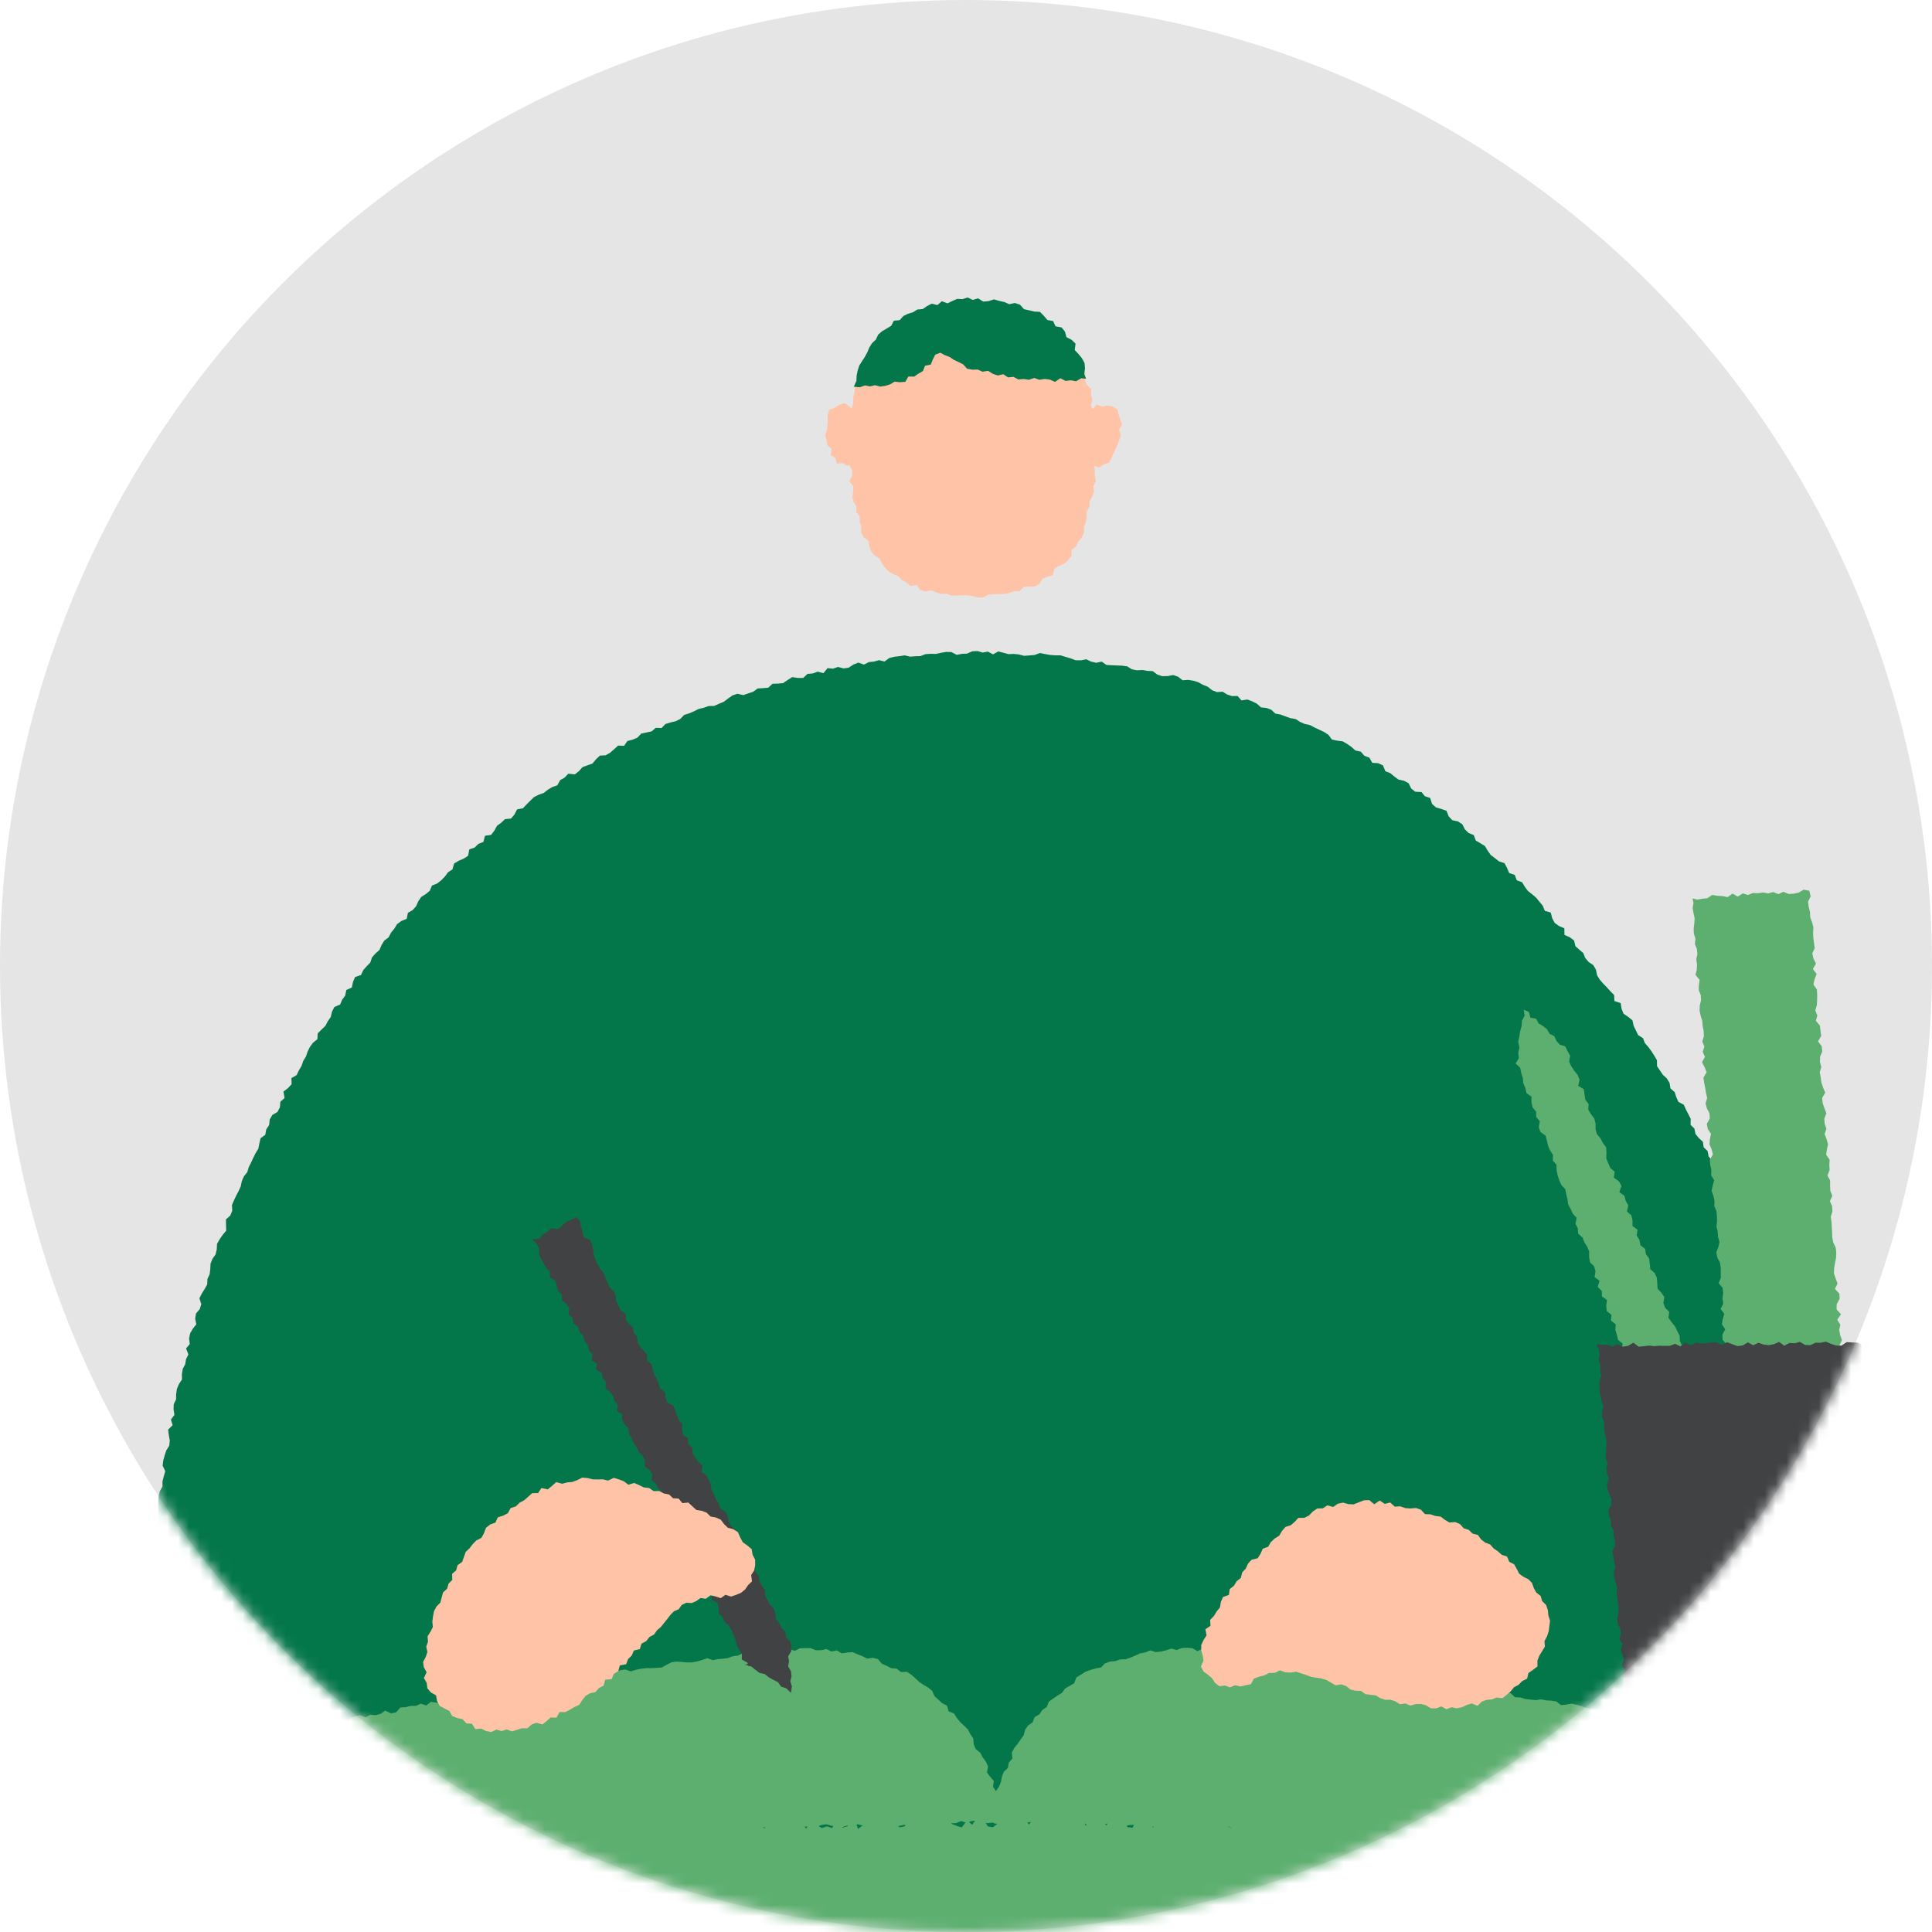 <svg width="179" height="179" fill="none" xmlns="http://www.w3.org/2000/svg"><circle cx="89.5" cy="89.5" r="89.5" fill="#E5E5E5"/><mask id="mask0_180_14950" style="mask-type:alpha" maskUnits="userSpaceOnUse" x="0" y="0" width="179" height="179"><circle cx="89.5" cy="89.5" r="89.5" fill="#E5E5E5"/></mask><g mask="url(#mask0_180_14950)"><path d="M15.994 132.042l-.16-.52.325-.424-.076-.508.012-.488.216-.444.012-.492.064-.476.189-.452.284-.428-.008-.496.076-.475.229-.44.08-.476.217-.44-.217-.548.345-.408-.064-.516.096-.472.249-.432.324-.408-.104-.527.076-.476.345-.404.144-.456-.172-.552.22-.436.265-.424.24-.428.017-.5.204-.44.06-.483.024-.5.18-.444.29-.412.108-.472.024-.5.24-.424.285-.412.325-.392-.016-.516-.012-.52.404-.359.185-.444-.028-.528.188-.44.205-.436.224-.428.2-.44.097-.48.196-.44.31-.392.14-.464.216-.427.2-.436.217-.432.252-.412.093-.488.112-.476.44-.324.085-.496.269-.404.052-.508.24-.42.485-.291.221-.428.044-.516.389-.34-.104-.6.42-.32.337-.364-.02-.56.486-.284.204-.432.248-.412.157-.464.252-.411.157-.464.216-.432.289-.388.397-.32.036-.544.349-.348.357-.344.224-.428.273-.392.116-.5.224-.431.53-.224.188-.448.285-.388.1-.516.513-.228.104-.516.193-.452.553-.192.204-.448.321-.36.333-.348.164-.48.321-.36.365-.323.196-.46.253-.412.397-.296.228-.436.305-.372.253-.416.4-.292.494-.204.108-.548.437-.252.32-.36.205-.463.273-.4.42-.264.377-.312.197-.476.485-.196.38-.3.338-.344.284-.396.413-.264.149-.54.42-.256.47-.2.409-.264.112-.591.493-.172.345-.336.473-.188.14-.568.565-.08.301-.388.249-.456.389-.284.352-.332.562-.06.316-.376.245-.472.533-.096.333-.352.345-.344.348-.34.433-.22.474-.167.376-.296.413-.248.47-.164.26-.476.417-.24.34-.36.61.06.377-.3.333-.372.46-.168.462-.164.324-.392.361-.34.534-.032.417-.236.368-.328.37-.331.552.02.31-.448.48-.12.441-.188.353-.376.485-.104.485-.104.381-.328.537.02.361-.372.461-.144.477-.112.433-.212.365-.376.461-.144.445-.192.433-.216.473-.112.453-.16.513-.008.441-.2.445-.18.401-.307.41-.288.456-.152.553.124.454-.164.457-.148.409-.304.493-.028.493-.044.393-.364.497-.016.485-.044.42-.288.426-.268.521.076h.497l.401-.376.485-.04.457-.168.525.144.39-.468.504.052.457-.164.522.14.473-.072.437-.288.457-.18.52.184.45-.232.477-.048.47-.132.504.128.441-.324.473-.12.477-.052.481-.076.498.12.48-.036.482-.016.469-.18.48-.032.482.012.477-.104.481-.084.481.016.493.256.481-.092.478-.02.477-.216.485-.024.48.14.482-.088.481.256.485-.272.481.124.477.128.481-.02.478.052.477.124.48-.036.486-.04.497-.184.473.096.477.084.481.036h.485l.47.144.468.14.461.172.486.004.497-.096.453.22.473.104.501-.108.437.308.481.028.485.02.485.02.477.064.437.272.469.092.501-.028.474.08.489.028.417.316.457.148.501-.008.521-.096.457.16.409.324.513-.036.477.076.461.14.433.24.449.18.401.324.445.172.521-.036.421.256.457.151.514-.011.364.411.542-.084.453.168.429.22.384.344.498.048.453.168.372.352.486.092.449.168.457.164.489.084.409.264.441.196.489.1.425.228.437.204.437.208.405.264.32.432.485.108.514.064.421.24.396.28.369.328.493.107.333.384.461.172.269.476.545.036.445.204.225.54.457.18.369.308.388.284.51.112.429.228.24.492.381.296.573.032.313.384.485.16.18.552.357.323.501.144.482.172.204.516.329.352.533.116.401.272.236.464.345.336.473.192.193.508.421.248.421.256.256.432.285.4.385.291.377.3.513.168.236.444.201.476.517.172.18.492.501.188.253.424.289.388.385.3.368.312.305.376.309.371.188.472.553.16.133.52.228.436.401.292.497.212.012.616.493.216.397.3.121.52.364.328.369.32.185.463.32.364.421.284.245.42.108.52.249.412.32.364.337.348.325.36.345.348.032.56.577.188.08.528.185.455.429.292.393.316.112.504.212.436.209.436.449.284.176.46.325.364.285.392.26.408.245.412.008.56.272.4.269.395.369.344.252.412.081.508.389.336.152.468.196.44.505.272.193.444.224.423.217.432-.012.556.357.352.096.496.313.38.376.344.073.508.364.352.093.496.308.384.161.456.144.463.184.448.377.352-.004.536.229.424.232.424.381.352-.004.532.273.404.389.352.152.46-.02.535.225.424.344.372.185.448.18.444-.056.544.353.376.02.516.509.312.172.452.024.511.345.38.185.448.064.492.188.444.161.452-.024.524.412.36.169.448.148.46-.04.524.385.371.249.42-.057.528.065.484.212.432.221.432.052.488.148.452.329.392.06.484.08.48.213.431.38.384-.06.516.084.476.053.48.485.356.06.48.06.476.024.488.136.46.389.392-.244.559.441.388.024.488.18.452-.032.5.048.48.185.452.032.484.22.448-.008.492.197.447.08.472.18.46-.252.524.288.44-.076.496-.004.488.092.468.141.468-.016.484.108.471.18.464.024.48-.18.5.2.464.048.48-.048.484.177.472-.165.492.301.468-.144.487-.137.484.245.48-.052.48.076.484-.128.48.036.484-.277.472-.012.48.201.496-.012.483-.189.464.028.488-.124.472.06.492-.212.456-.213.452-.08.472.156.52-.312.428.144.523-.152.46-.149.46-.06.484-.156.46-.177.452-.268.416-.028.504-.441.34-.201.432-.012.524-.393.339-.188.44-.181.448-.124.488-.385.328-.2.444-.281.388-.305.376-.312.368-.333.344-.313.368-.429.248-.236.451-.485.172-.201.52-.417.256-.509.112-.441.188-.377.304-.441.192-.373.32-.445.184-.352.408-.57-.128-.397.32-.529-.072-.461.112-.393.404-.489.024-.509-.108-.421.368-.509-.132-.465.12-.493-.056-.461.184-.449.272-.481.028-.486-.008-.485-.02-.489-.108-.473.092-.453.292-.497-.172-.457.28-.485-.036-.497-.228-.477.032-.473.08-.465.232-.474.084-.493-.196-.469.132-.477.068-.473.096-.485-.04-.481-.06-.477.076-.477.012-.481-.024-.473.167-.486-.119-.473.175-.473.1-.481.012-.477.024-.489-.184-.485-.147-.477.099h-.481l-.477.06-.473.14-.477.148-.486-.192-.485-.12-.473.152-.481.048-.481-.06-.473.228-.485-.228-.481.016-.473.296-.481-.12-.485-.22-.482.096-.469.308-.489-.316-.481-.012-.477.18-.481-.104-.481.048-.477.184-.485-.288-.473.276-.481-.06-.482.136-.481-.2-.481-.028-.477.204-.485-.072-.477.12-.481-.272-.473.328-.481-.008-.481-.276-.481.104-.478.192-.481-.148-.477.124-.481-.044-.477-.028-.481.02-.481-.212-.477.248-.477.136-.485-.328-.477.052-.482.212-.481-.096-.481-.148-.477.296-.481.004-.481-.324-.477.304-.481.016-.481-.012-.481-.168-.481.148-.482-.272-.481.004-.477.212-.481.072-.481-.164-.481-.028-.481.26-.481-.128-.481-.172-.481-.048-.481.156-.478-.16-.481.1-.481-.08-.481.068-.481.156-.477.092-.481.016-.481-.032-.481.028-.481-.304-.481.028-.481.208-.482-.024-.48.072-.482-.324-.48.196-.482.128-.481-.34-.481.016-.481.088-.481-.004-.481-.132-.486.332-.477-.272-.485.116-.48-.076-.482.056-.485.096-.481-.12-.481.016-.481.104-.481-.156-.481-.012-.486-.056-.485.292-.48-.06-.478-.276-.485-.024-.481.088-.485.028-.481-.036-.481-.124-.486.156-.48.012-.486.132-.48.052-.486-.06-.481.052-.477-.392-.49.38-.48-.108-.481-.284-.481.1-.49.252-.477-.288-.485.192-.485.048-.48-.2-.482-.132-.481.004-.49.272-.48-.188-.481-.136-.481.076-.486-.08-.48-.036-.486.1-.485.152-.485.008-.481.056-.485-.1-.477-.26-.49.328-.48-.208-.482-.04-.485.268-.48-.144-.478-.072-.481-.036-.485.056-.481.032-.481-.136-.485.12-.481.044-.478-.172-.485.064-.477-.144-.485.188-.485.004-.481.04-.477-.164-.485.132-.477-.152-.481-.12-.477-.119-.486.039-.485.2-.485.024-.477-.295-.48.028-.486.055-.485.076-.481-.151-.485.059-.49.14-.476-.211-.486.143-.48-.119-.482.028-.489.139-.481-.127-.473-.244-.485.052-.49.152-.472-.264-.481-.016-.494.288-.485.024-.477-.168-.477-.132-.489.26-.485-.036-.47-.252-.488.148-.481-.032-.485.036-.47-.244-.485.048-.48-.04-.478-.072-.485.028-.481.04-.473-.152-.49.148-.484.056-.473-.088-.47-.248-.489.164-.477-.04-.489.108-.46-.332-.494.284-.477-.06-.473-.152-.481.06-.481.016-.477-.064-.481-.036-.477-.052-.482.016-.48.04-.462-.3-.48.052-.486.044-.473-.088-.49.08-.456-.288-.481.036-.481.008-.481-.036-.49.028-.453-.196-.413-.316-.517.096-.445-.184-.429-.212-.46-.144-.514-.04-.296-.476-.413-.232-.433-.204-.518-.096-.384-.292-.35-.34-.264-.432-.513-.144-.249-.435-.228-.448-.405-.272-.349-.328-.212-.448-.225-.424-.533-.2-.1-.512-.285-.38-.229-.42-.32-.364-.233-.416-.24-.412-.293-.387-.076-.496-.317-.38-.168-.452-.108-.468-.27-.412.09-.536-.39-.372-.004-.5-.349-.396-.168-.452.04-.507.032-.5-.42-.396.232-.536-.361-.42.172-.516-.148-.46-.313-.436.277-.524-.317-.44-.132-.467.273-.512v-.476l-.273-.46-.092-.472-.072-.476-.044-.476-.037-.48.365-.484-.124-.476-.197-.471.265-.48-.016-.476-.172-.48v-.48l.256-.468-.008-.476-.064-.484.064-.476-.192-.492.056-.475.16-.468-.096-.488.156-.468-.056-.484.032-.476.032-.48.109-.472.252-.452v-.48l.12-.467.14-.464-.248-.52.06-.476.129-.468.148-.46.277-.444.048-.476-.088-.504-.065-.504.417-.415z" fill="#04774A"/><path d="M101.679 41.668l-.353.483-.024.484.089.488.036.488.008.488.104.496-.249.464.085.504-.181.464-.252.448-.004.492-.257.431.004.5-.084.48-.173.456v.52l-.2.452-.329.384-.208.444-.417.312-.016.576-.309.388-.373.331-.493.2-.405.264-.136.596-.513.128-.445.2-.293.464-.425.256h-.537l-.497.048-.385.376-.501.012-.457.168-.478.088h-.493l-.48.016-.482.056-.473.232-.489.028-.49-.152-.48-.068-.485.008-.49.016-.484-.004-.47-.152-.493.008-.465-.144-.449-.196-.537.112-.477-.132-.337-.464-.577.096-.377-.34-.433-.22-.333-.376-.477-.172-.42-.26-.341-.356-.281-.404-.225-.444-.453-.267-.316-.38-.165-.472-.076-.504-.433-.332-.252-.428.036-.532-.16-.456-.005-.5-.305-.42.005-.495-.27-.44-.103-.472.08-.504.004-.488-.373-.448.273-.508-.004-.484-.253-.472.056-.488-.204-.483.34-.488-.26-.484.044-.488.168-.48-.108-.488-.072-.496.016-.488.385-.448-.14-.504.128-.471.004-.492.108-.476.024-.496.245-.44.108-.476.313-.404.236-.424.032-.508.377-.356.048-.52.213-.444.192-.463.305-.392.357-.344.437-.26.433-.244.352-.32.401-.264.361-.328.433-.208.405-.272.49-.084.392-.32.437-.22.47-.148.476-.116.51.072.492.028.434-.42.5.08.482-.164.493.084.489.264.477-.292.477.004.473.048.457.224.49-.104.472.064.433.252.474.048.468.092.482.052.376.348.442.172.372.3.493.076.494.112.26.452.385.272.493.164.072.596.321.332.541.172.04.552.341.335.156.448.385.332.201.428.036.496.385.36-.1.568.176.48.429.42-.024.532.124.5-.14.475.228.416.113.44-.061.456-.1.46.064.464.185.46.1.468-.196.476.28.472z" fill="#FFC4A7"/><path d="M92.983 168.936l-.165-.608-.192-.452.188-.54-.473-.376.109-.532-.157-.459-.288-.412.072-.54-.333-.396-.3-.396.096-.568-.2-.444-.298-.396-.224-.432-.417-.324-.188-.448-.04-.539-.27-.404-.228-.436-.352-.348-.365-.34-.305-.372-.265-.412-.497-.208-.148-.52-.453-.232-.353-.328-.357-.32-.212-.492-.373-.311-.425-.248-.4-.272-.358-.336-.373-.328-.408-.272-.562.016-.385-.308-.513-.044-.425-.224-.44-.192-.362-.424-.473-.124-.533.076-.437-.224-.457-.184-.453-.196-.505.04-.501.08-.45-.276-.5.104-.465-.232-.498.112h-.48l-.486-.196-.485-.004-.489.016-.477.236-.493-.128-.473.176-.501-.088-.454.244-.485-.044-.48-.004-.474.096-.469.108-.477.028-.501-.176-.457.224-.473.064-.461.168-.473.068-.473.036-.47.096-.504-.184-.462.16-.465.136-.469.092-.485.008-.489-.048-.489-.032-.473.068-.45.232-.448.244-.477.04-.481.024-.485-.004-.477.056-.47.104-.465.148-.513-.18-.477.064-.453.196-.461.168-.481.044-.493-.06-.49-.004-.46.152-.465.132-.47.116-.46.168-.494-.052-.473.104-.457.168-.509-.14-.429.368-.497-.076-.497-.056-.47.112-.46.168-.457.18-.497-.048-.461.148-.457.175-.522-.195-.477.076-.445.235-.497-.036-.461.136-.457.18-.461.148h-.49l-.488-.004-.457.18-.47.088-.448.212-.465.132-.51-.112-.5-.072-.426.336-.517-.164-.449.204h-.489l-.465.124-.481.02-.401.456-.47.092-.536-.256-.43.308-.464.12-.494-.044-.44.244-.53-.208-.46.132-.45.196-.449.196-.493-.036-.44.248-.51-.1-.445.208-.457.16-.45.172-.468.076-.477-.056.112.48-.257.488.049.487.128.492.132.488-.317.488.109.488-.008.488-.04.492.08.484.004.492-.177.488.361.487-.22.488.216.492.004.488-.26.492.26.488-.2.492-.177.492.2.468.458.076.477-.036.477-.032.469-.228.481.076.481.204.473-.176.477.008.477-.036.482.176h.477l.473-.308.48.232.478-.184.48.144.478.008.477-.2.477-.016.481.12.477-.176.481.056.477-.136.486.3.48-.004.478.02.477-.136.477-.016.473-.22.485.232.473-.228.481.156.477-.08.474-.12.48.028.482.212.477-.1.477-.072.48.076.482.144.47-.364.48.024.485.236.47-.332.484.252.477-.136.482-.032.485.176.469-.304.48.044.486.236.481.012h.481l.477-.068.473-.168.477-.036.477-.092.486.232.48.004.47-.272.48.012.486.308.481-.06.477-.084.473-.256.49.324.472-.224.482-.068.485.188.473-.152.485.228.477-.148.48.092.474-.304.485.252.477-.044.473-.272h.481l.486.188.477-.1.485.068.48.064.478-.14h.477l.481-.008.481.02.477-.16.477-.012.481-.012.481.076.486.18.477-.12.48.028.482.04.48.024.482-.004.473-.28.481.076.481-.048.481.084.473-.192.477-.068.482.148.48.02.482.104.477-.16.485.14.473-.252.485.12.477-.032.485.124.473-.312.481.128.486.124.48-.06.482.072.477-.116.485.044.473-.3.481.076.49.284.472-.356.486.228.48-.064.482-.028.48-.02.482-.016.473-.196.489.172.477-.172.481-.032.485.084.485.152.481-.06.482-.036.54.112z" fill="#5DAF6F"/><path d="M91.719 168.693l.032-.368.012-.496.104-.472.249-.436.148-.46.004-.504.289-.416.18-.448.092-.48.173-.451.377-.364.088-.492.329-.376-.049-.564.233-.424.313-.384.272-.4.28-.396.13-.5.28-.396.42-.295.177-.476.45-.26.272-.404.409-.28.192-.484.393-.292.405-.276.417-.256.293-.4.42-.244.418-.248.212-.548.425-.248.409-.267.465-.168.481-.136.489-.088.365-.376.457-.176.501-.04.457-.156.501-.016.457-.152.445-.192.453-.204.477-.088.462-.188.513.16.477-.048.477-.12.477-.156.493.128.481-.18.489-.024.489.04.473.272.502-.244.489.052.489.032.441.372.501-.212.449.304.481-.016.493-.096.453.256.513-.276.433.404.481.028.498-.136.465.1.465.14.485-.016.485-.036.481.02.469.088.445.264.477.052.457.184.525-.288.425.424.489-.052h.486l.469.1.477.044.469.1.489-.016.489-.044.477.06.445.292.501-.112.457.184.457.179.465.14.481.04.498-.064.493-.048.473.08.417.432.525-.244.425.388.505-.1.497-.068.437.3.461.168.513-.156.465.136.445.252.534-.284.473.104.437.3.513-.16.441.284.505-.1.457.184.465.112.497-.048.473.1.417.384.485.02.465.144.478.052.477.056.501-.076.473.092.481.032.473.072.425.34.501-.052.501-.088.469.112.461.136.457.156.473.072.457.164.454.172.521-.188.457.164.425.344.501-.084.489.004.445.216.465.104.497-.036.429.296.461.12.525-.188.417.375.489-.02.506-.083.441.219.501-.072.344.3-.1.46.365.488-.172.488-.056.492-.117.488.265.488-.02.488-.152.488-.101.492.333.483-.309.492-.028.488.257.488-.209.488.249.492-.124.488.192.492-.236.488-.016.492.208.491-.088.544-.529-.236-.485.288-.47-.26-.477-.004-.481.08-.473-.072-.477.04-.481.08-.473-.216-.485.292-.469-.28-.485.204-.473-.212-.481.192-.478-.136-.473-.18-.485.284-.477-.068-.477-.176-.485.252-.477-.164-.477-.136-.477-.044-.485.188-.477.004-.478-.176-.473-.096-.481.028-.481.088-.481.132-.469-.292-.489.348-.469-.344-.481.196-.477-.064-.477-.04-.477-.076-.482.128-.473-.224-.477-.028h-.481l-.485.284-.481.048-.473-.276-.485.268-.473-.244-.481.048-.477-.148-.486.172-.477-.168-.477.032-.477-.076-.485.196-.477-.052-.477-.18-.485.288-.473-.216-.481.072-.473-.22-.478-.004-.485.144-.477-.092-.485.164-.469-.336-.485.072-.481.036-.477-.024-.477-.112-.485.164-.481.148-.473-.312-.482.072-.481-.016-.477-.072-.481.148-.481-.032-.477-.1-.485.14-.481.104-.477-.12-.473-.263-.49.243-.473-.251-.485.307-.473-.359-.481.148-.481.016-.485.135-.473-.319-.489.343-.477-.191-.473-.22-.49.311-.473-.307-.481.068-.481-.036-.485.275-.477-.047-.481.035-.473-.243-.481.116-.473-.232-.485.315-.477-.239-.482.172-.477-.248-.481.032h-.481l-.481.132-.473-.284-.485.212-.477-.236-.485.14-.481.092-.481.024-.482-.052-.473-.24-.489.232-.48-.048-.482.084-.481.004-.481-.06-.473-.316-.485.22-.481-.088-.478-.16-.48.06-.486.084-.485.12-.485.044-.473-.38-.49.304-.484.036-.497-.06-.421-.252z" fill="#5DAF6F"/><path d="M159.984 180.749l-.602-.795-.482.28-.481-.428-.478 1.061-.482-.28-.481.207-.482-.192-.478.192-.481-1.062-.482.723-.478-.649-.481.369-.482.162-.478-.457-.481.884-.478-.796-.482.87-.481-.943-.478.324-.482.471-.477-.265-.482-.309-.478-.516-.481.884-.478.059-.482-.516-.477.015-.482-.369-.478 1.121-.481-.089-.478.074-.482-.531-.477.31-.482-.383-.478.059-.481.707-.478-1.179-.482.059-.481.177-.478-.192-.482.118-.477.206-.482-.501-.478.855-.481.074-.482-.339-.478-.413-.481.678-.482.015-.482-.487-.477.516-.482-.471-.482-.384-.481.679-.482-.266-.478-.324-.481.457-.482-.044-.482.294-.477-.014-.482-.752-.482.604-.477-.295-.482.03-.482.398-.477-.413-.482-.354-.482 1.18-.477.103-.482-.354-.482.059-.477-.722-.482-.339-.478.236-.481.737-.482-.87-.478.251-.481-.148-.478.118-.481.649-.482.339-.478-1.121-.481 1.106-.482-.501-.478.221-.481.354-.482-.944-.482.074-.477.354-.482.339-.482.088-.481-.133-.482-.987-.482.973-.477-1.003-.482.62-.482-.62-.481 1.165-.478-1.165-.482.752-.481-.309-.482.471-.478.207-.481-.501-.482-.398-.478.972-.481-.663-.482-.324-.478 1.046-.481.015-.482-.251-.478-.442-.481-.029-.482-.472-.482-.059-.477.767-.482.162-.482.059-.481.014-.482-.825-.478-.103-.481.678-.482.383-.482-.029-.481-1.194-.482.869-.478-.088-.481-.634-.482.826-.478-.796-.481.235-.478.472-.482.147-.477-.648-.478.516-.482-.339-.477-.354-.482.884-.478-.501-.477-.545-.478.339-.482-.088-.477.736-.478-.884-.482.575-.477.619-.478-.103-.482-.84-.477.059-.478-.501-.482 1.267-.477-.25-.482-.222-.478-.619-.481 1.209-.478-.619-.481.516-.482-.059-.478-.943-.481.117-.482.059-.482.148-.481-.413-.482-.236-.482.133-.481.354-.482-.045-.478.207-.481.029-.482-.221-.482.03-.478-.31-.481 1.002-.478-.854-.482-.089-.481.87-.478-.015-.482-.339-.477-.074-.482.619-.481-.383-.478-.309-.482.604-.481-.015-.478-.25-.482-.914-.481.206-.482-.059-.482.649-.481-.84-.482.943-.482-.811-.481.31-.482-.074-.482.59-.481-.708-.482.413-.478-.059-.481-.487-.482-.029-.482.059-.481.177-.478.354-.482-.104-.481.605-.482.014-.482-.854-.481.309-.486-.545-.482-.118-.481 1.091-.482-.914-.478.56-.481-.03-.482.752-.482-.678-.481.177-.482-.708-.482-.014-.482.383-.481.693-.486-.708-.481.369-.482-.015-.482-.531-.481.266-.482.073-.482-.427-.481.752-.482.339-.482-.782-.481.546-.482-.369-.486.015-.481.398-.482-.56-.482.162-.481.28-.482-.604-.482.029-.481.84-.482-.044-.482-1.002-.477.162-.482.737-.482-.486-.482.545-.481.029-.482-1.017-.486.782-.481-.678-.482.663-.481-.207-.482-.574-.482-.015-.481-.015-.486.383-.482-.339-.481-.118-.482.929-.486.044-.482-.884-.481 1.179-.486-1.061-.482.604h-.485l-.482-.811-.482.443-.485-.192-.482.398-.482-.796-.485 1.061-.486-.825-.482-.236-.485.192-.486.368-.486.089-.518.162.141-1.769.076-1.651-.14-1.636.068-1.651-.12-1.65-.173-1.651.233-1.459.43.088.481-.103.478-.781.481.913.482-.913.482.545.477-.56.482.84.482.398.477-.663.482.707.482-1.002.477.825.482-.751.482-.384.477 1.253.482-.722.478-.59.481.236.478 1.106.482-.501.477.014.482-.501.478.988.481-.87.478-.324.481 1.223.478-.899.482.428.478-.266.481.103.478-.176.481.28.482-.104.478.605.482-1.047.477.796.482-.28.477.133.482.398.478-.457.481-.87.482.295.478.604.481-.825.478.693.482.427.481-1.12.482.118.478 1.208.481-1.193.482.928.482-.265.477-.118.482.324.482.015.481-.089.482-.795.478 1.12.481-1.179.482.972.482-.663.477.619.482-.958.482-.147.477.132.482-.059.478 1.017.481.074.482.089.478-.118.481-.398.478-.221.482.339.481.486.478-.855.482.811.481.044.478-1.017.482.088.477.708.482.103.482.118.477-.811.482.089.482.073.481.222.478-.133.482-.722.481 1.046.482-.074.482-.029.477.383.482-1.135.482.162.481.222.482.397.478.089.481-.899.482.575.482.619.477-.973.482.604.482.31.477-.162.482.162.482-.929.477.885.482-.133.482-.988.477 1.238.482-.353.482-.177.481-.265.478-.502.482.104.481-.059.482.678.477.427.482-.088.482-.988.482.59.481-.693.482.383.481.236.478-.221.482-.324.481.014.478.767.482.191.477.148.482-.649.478.398.481-.663.478-.059.482.87.477.088.478-.368.482.044.477-.324.478-.516.478.235.481.118.478.56.478-.663.481.324.478-.191h.478l.481.28.478-.221.482-.575.477.457.478-.428.482.089.477 1.061.482-1.179.482.855.477-.015.482.265.482-1.061.481-.015.482.384.482.869.481.059.482-1.002.482.295.477.118.482.575.482-.354.481-.767.478.162.482.59.481.133.478-.118.482-.958.477.825.482-.088.478-.045.481-.294.482.53.478-.663.481.781.482.324.478-.265.481.148.482-.207.482-.162.481-.648.482-.222.482 1.312.481-1.208.482-.059.482.236.481-.03.482.766.482.325.477-.781.482.604.482-.811.481-.368.478.722.482.383.481-.722.482.87.482-.619.481-.502.482.104.482.928.481-.648.482.663.482-.487.481-.162.482-.044.482.678.481-1.017.482-.059.482.103.481.782.482-.693.482 1.105.481-.81.482.56.482-.325.481-.53.482.943.482-.752.481.929.482-1.179.482 1.017.485-.103.482-.207.482-.855.481 1.297.482-.471.482.413.481.073.482-.486.486.044.481-.251.482.723.482-1.356.481.972.478-.324.482-.044.481.766.482-1.223.482.383.481-.353.482.486.482.722.481-1.12.482-.28.482 1.4.481-.074.486-1.326.482.825.481.236.482-.648.486-.221.481.928.486.162.482-1.267.481.309.486-.309.482 1.031.485-.088.478-.575.486.177.481.015.486.471.482-1.046.485 1.017.482-1.047.486.31.485.87.482-.59.49.545.433-.235.173 1.444.016 1.651-.269 1.651.096 1.636.097 1.65-.153 1.695.213 2.093zm-3.172-97.509l.089.412-.08.48.084.471.104.472-.032.48-.06.48.02.476.148.468-.052.484.184.464.045.475-.105.488.072.472-.024.48-.116.488.377.448-.064.484-.012.48.188.464.02.476-.116.487-.016.476.1.472.149.468.036.476.096.468.016.48-.144.488.192.464-.156.492.208.463-.269.5.237.46.188.464-.296.5.068.476.096.472.072.472.109.468-.145.492.117.468.244.463.028.476-.276.5.088.472.3.456-.104.488-.036.48.197.464.12.472-.293.5.048.475.104.472-.024.48.285.46-.136.488-.108.488.168.468.104.468-.02.484.197.464.052.475.004.476-.048.484.112.468.028.476.136.468-.104.484-.188.492.088.476.248.46.068.475.008.476v.48l-.192.492.369.452.048.476-.068.488.076.472-.249.5.345.452-.152.491-.064.484.3.46-.268.5.028.48.417.448-.137.492-.124.488.217.464.04.476.076.475.084.472-.108.492-.068.484.04.48.305.46-.217.496.1.476.084.46.474.02.481-.012.481-.164.489.076.493.148.473-.272.485-.016.489.084.493.148.469-.384.494.132.489.14.477-.256.481-.092.493.168.485-.044.481-.108.493.064.481-.096.485-.064.494.108.477-.028.052-.472-.209-.464.149-.488-.261-.46.281-.5-.117-.472.024-.48-.156-.467-.04-.476.08-.488-.068-.476-.281-.46.233-.496-.164-.468-.089-.472.101-.488-.285-.46.349-.503-.409-.452.008-.48.272-.496-.02-.48-.413-.448.241-.496-.176-.468-.157-.468.02-.48.08-.487.097-.488.02-.48-.06-.476-.225-.464-.088-.476-.016-.48-.028-.476-.028-.476-.064-.476.152-.491-.032-.476-.201-.468.221-.496-.184-.468-.021-.476.004-.484-.248-.46.2-.496-.028-.48.028-.479-.32-.46.068-.484.104-.488-.132-.472-.181-.468.161-.492-.157-.468-.036-.48.193-.492-.181-.467-.16-.468-.052-.48.288-.5-.2-.464-.156-.472-.065-.472-.088-.472.141-.492-.121-.468.012-.48.197-.495-.044-.476-.345-.46.293-.5-.065-.476-.052-.476-.377-.452.137-.492-.189-.468.145-.492.024-.483.008-.48-.028-.48-.321-.46.104-.488.193-.492-.349-.46.288-.5-.232-.468-.112-.472.224-.495-.064-.48-.064-.476-.02-.48.028-.484-.12-.472-.173-.472-.024-.48-.116-.476-.064-.475.244-.504-.128-.52-.521-.096-.457.268-.465.104-.473.024-.481-.2-.461.216-.486-.192-.465.128-.477-.088-.469.068-.469-.02-.461.184-.481-.148-.457.3-.489-.284-.453.332-.481-.1-.473-.028-.477-.076-.457.304-.473.048-.458.08-.433-.108zm15.915 43.961l.076-.424.092-.475.385-.38.032-.492-.056-.524.329-.396-.037-.516.125-.468.176-.444.417-.372.096-.472-.02-.511.373-.384-.096-.536.385-.38.176-.448.112-.468-.12-.54.377-.384.156-.456.237-.428-.096-.532.02-.499.176-.448.301-.404.28-.416.045-.488.26-.416.189-.444-.141-.548.129-.464.164-.452.24-.424.089-.479.092-.472.309-.404-.053-.524.369-.384.161-.452-.008-.508.228-.432.221-.432.14-.464.092-.471.12-.468.129-.464.024-.5.461-.356-.128-.548.404-.372.033-.492.024-.5.417-.372.076-.48.24-.427.028-.5.213-.436-.056-.524.116-.472.208-.44.369-.388.028-.5.169-.504.409-.38.561.088.453.132.425.212.441.172.413.232.445.172.569-.12.425.216.317.376.393.304-.185.504.052.412.02.5-.184.444.02.508-.228.427-.205.44-.132.46-.177.444-.268.42.172.548-.361.392.06.512-.336.4.008.5-.165.452-.212.435-.269.416-.124.464-.088.472-.048.484.072.516-.317.408-.232.428.024.504-.241.428-.168.448.072.515-.209.436-.232.428-.225.432.093.524-.425.372.156.544-.393.384-.14.456.128.536-.397.379.148.544-.288.412-.313.408.225.564-.201.44-.168.448-.141.46-.328.4.14.544-.18.443-.285.416-.1.468-.189.444.048.512-.26.424-.269.42.056.512-.132.464-.273.42.089.524-.365.395-.177.448-.132.46-.16.456.088.664-.593-.092-.449-.112-.413-.272-.465-.04-.465-.064-.413-.268-.486.024-.376-.408-.53.204-.449-.124-.457-.088-.38-.388-.421-.04zm-32.305-28.669l.301-.492-.057-.508.113-.488-.117-.512.101-.492.076-.492.136-.484.036-.495.245-.472-.088-.548.481.208.144.536.529.096.237.436.401.24.364.288.241.423.429.216.216.456.313.348.493.152.213.436.24.42-.088.548.197.44.276.408.313.392.18.447-.124.564.517.312.064.492.077.484.304.396-.032.528.253.416.3.4.125.468-.004.516.128.463.329.388.22.432.305.396.028.504-.02.524.18.444.189.444.417.352-.084.548.469.332.236.423-.192.592.469.336.12.468.237.424-.121.56.409.36.104.472v.512l.462.34-.073.543.261.412.08.484.441.344.072.488.297.4.06.488.048.496.397.36.209.436.04.5.024.507.353.38.276.408-.088.548.168.448.373.376-.076.544.293.404.32.392.205.436.224.428.024.507.205.436.236.428-.088.548.453.344.177.448-.036.528.204.436.241.424.316.396.085.484.052.495.156.46.365.376.192.444.048.5.253.42.152.528h-.585l-.309.504-.449.164h-.521l-.397.292-.453.156-.413.256-.513.012-.449.176-.441.191-.437.284-.104-.503-.317-.392-.224-.424.144-.564-.209-.432-.204-.432-.289-.404-.128-.464-.068-.484-.433-.348-.157-.452.029-.519-.153-.452-.12-.464-.184-.444-.097-.472-.228-.424-.385-.368-.201-.436-.152-.452.144-.564-.433-.348-.112-.471-.14-.456.032-.524-.441-.344.048-.528-.437-.348-.048-.492.068-.536-.469-.336-.012-.504-.373-.376.165-.567-.458-.344.085-.536-.129-.464-.38-.368-.081-.48v-.512l-.172-.444-.269-.412-.168-.444-.405-.359-.036-.496-.213-.428.105-.548-.353-.376-.201-.436-.228-.428-.068-.488-.116-.464-.093-.476-.365-.376-.188-.439-.152-.452-.092-.48-.013-.504-.34-.384.02-.52-.269-.412-.192-.44-.101-.472-.128-.464-.473-.336-.16-.451.1-.548-.333-.388-.012-.504-.325-.392-.104-.472.004-.516-.465-.336-.104-.476-.193-.444-.044-.492-.144-.46-.108-.491-.413-.38z" fill="#5DAF6F"/><path d="M147.891 124.538l.26.516.04.48-.08.484.169.467-.025.484.109.472-.169.496-.012.48.004.484.113.472.096.476.16.468-.136.492.004.483.196.464-.012.484.064.476.113.472.06.476-.028.484-.04.484-.004.48.16.468-.104.491.06.476.168.468-.184.496.088.476.132.472.225.464-.032.484-.273.504.056.48.185.463-.02.484.26.46.008.48.125.472-.004.484-.241.5.1.476.068.476.113.476-.145.491.02.48.149.472.136.472-.036.484.036.48.088.472.06.48-.04.484-.096.492.052.479.241.46.052.48-.157.496.309.456-.172.496.176.468.136.472-.216.5.321.456-.269.499.233.464.136.468-.265.504.325.456.032.48-.22.5.18.468-.06.488.176.468.157.467-.072.488.016.484-.008.484.256.464.024.48-.12.492-.068.488.1.476.076.476-.032.487-.008.484.317.456.08.48-.116.492.148.472-.152.496.12.472-.02.488.224.464.02.483.025.48.044.484.088.476-.177.5.004.552.542-.18.477.048.477.14.477-.148.477.188.477.076.481-.352.477.196.477-.084.477.072.478-.2.477.248.477-.02.477.132.477-.196.477.076.477-.22.477.184.477-.144.473.296.477-.26.477.064.478-.128.477.352.477-.104.481-.232.473.228.477-.04.477-.116.477.172.481-.28.477.016.477.188.477.036.482-.012.477.072.477.056.481-.076.477.104.477-.308.481.048.477.152.477.088.481-.292.477.076.477.16.482-.112.477-.1.481.208.477-.036.481-.16.481.176.481-.112.445-.016.241-.428-.008-.48.008-.484-.221-.496.08-.476.008-.479.161-.472.124-.476-.184-.496.308-.46-.064-.488.157-.472-.081-.488.048-.48.113-.476-.205-.495.173-.472.02-.48-.129-.488.221-.468.076-.48-.208-.496.256-.464-.236-.496.228-.468.112-.475.02-.48-.108-.492.016-.484.056-.48-.168-.492.337-.46.008-.484-.113-.488.185-.472.02-.479-.072-.488-.008-.484.18-.472.004-.48-.124-.492.04-.48.048-.48-.064-.488.004-.484.269-.463-.081-.488.265-.468-.072-.488-.052-.484.008-.484-.016-.484-.06-.488.044-.48.304-.464-.128-.491.012-.484-.052-.484.241-.468-.177-.496.281-.464-.253-.5.349-.46.06-.476-.084-.488-.18-.495.36-.456-.196-.496-.116-.492.08-.48.22-.468-.044-.488.205-.468-.137-.492.069-.48.064-.479.048-.48-.04-.488-.016-.484.236-.468-.008-.484-.216-.5.016-.48.272-.468.012-.484-.044-.487.125-.476-.237-.5.164-.472.173-.472.052-.484-.036-.488-.128-.492.204-.472-.024-.488-.028-.487-.012-.484.196-.476.06-.572-.573.128-.481-.024-.481.184-.481-.172-.481.084-.481-.288-.481.188-.482.068-.481-.188-.481.144-.481-.144-.485.02-.481-.016-.477.24-.485-.028-.481-.236-.481.284-.481-.2-.482-.008-.481-.028-.481.32-.481-.004-.485-.16-.481-.204-.481.104-.481-.004-.481.228-.485-.024-.482-.284-.481.136-.481-.036-.481.256-.481-.352-.477.212-.481.092-.481-.06-.481-.16-.481.228-.485-.268-.482.28-.481.068-.481-.176-.481-.184-.481.24-.485-.228-.481.004-.481.076-.485.028-.481-.084-.481.236-.486-.232-.481.336-.485-.232-.481.192h-.481l-.485-.012-.481.036-.485-.052-.481.064-.481.04-.486-.372-.481.288-.485.084-.485-.244-.481.236-.485-.16-.489-.012-.541-.052z" fill="#404244"/><path d="M120.579 155.045l-.481-.16-.513.076-.49-.02-.513-.184-.473.232-.513.008-.453.22-.493.128-.481.184-.273.508-.489.1-.477.112-.497-.112-.473.2-.461-.172-.525.06-.401-.308-.285-.436-.353-.304-.429-.312-.24-.456.24-.552-.072-.468-.14-.488.004-.499.216-.46.277-.428-.112-.564.473-.32-.032-.548.352-.36.245-.412.309-.372.088-.516.192-.451.554-.208.072-.536.393-.308.252-.416.385-.304.128-.516.333-.352.205-.46.328-.36.57-.14.264-.412.201-.468.505-.188.248-.431.353-.328.421-.26.253-.436.324-.376.49-.156.364-.316.345-.368.553-.004.425-.212.361-.376.413-.276.513-.016.425-.276.533.148.433-.3.478-.1.505.14.481.02.473-.188.481-.188.489-.02.469.388.509-.348.457.312.509-.128.425.384.498-.032.461.164.485.036.513-.044.461.156.381.412.501.016.457.156.493.056.397.304.413.244.545-.04.445.196.337.384.469.144.349.348.489.12.301.416.376.292.465.176.321.363.393.272.357.32.493.164.205.488.449.224.244.432.225.444.388.284.466.232.336.344.169.476.232.42.401.304.136.479.369.36.161.476.048.496.156.48-.064.5-.06.488-.157.468-.236.436.04.512-.257.423-.252.412-.181.444v.56l-.416.316-.417.292-.125.52-.461.232-.333.344-.42.224-.313.384-.373.316-.385.312-.541-.064-.441.18-.481.036-.445.159-.405.396-.525-.22-.457.136-.457.216-.474.1-.485-.1-.477.188-.477-.264-.485.18-.481-.004-.457-.28-.465-.124-.477.008-.501.14-.453-.196-.501.076-.433-.264-.453-.159-.494.008-.453-.152-.421-.26-.485-.052-.481-.064-.405-.296-.501-.02-.469-.104-.397-.324-.453-.156-.533.088-.421-.248-.425-.248-.457-.14-.477-.076-.481-.072-.445-.168-.453-.148z" fill="#FFC4A7"/><path d="M73.352 152.529l-.509.12-.433.256-.369.376-.44.232-.526.068-.429.268-.437.24-.453.22-.397.064-.12-.336-.513-.276.004-.536-.253-.408-.22-.424-.117-.476-.176-.444-.188-.439-.249-.408-.389-.34-.168-.448-.377-.344v-.532l-.128-.468-.538-.264.089-.576-.293-.388-.204-.432-.1-.479-.45-.312-.152-.456-.289-.388-.008-.532-.497-.284-.144-.46-.092-.488-.325-.372-.285-.392-.136-.464-.144-.463-.301-.38-.052-.508-.397-.336-.16-.452-.045-.512-.208-.432-.265-.4-.128-.468-.349-.36-.232-.42-.39-.336.061-.563-.273-.4-.445-.312.053-.56-.221-.424-.36-.352-.21-.432-.252-.404-.2-.432-.24-.412-.053-.508-.34-.363-.245-.412.004-.536-.49-.288.073-.568-.289-.392-.148-.456-.297-.384-.405-.332.036-.548-.28-.396-.113-.479-.5-.284.071-.572-.485-.292.064-.564-.32-.372-.105-.484-.312-.38-.117-.476-.336-.368-.137-.464-.44-.316-.073-.499-.38-.344.08-.576-.285-.392-.393-.336-.004-.532-.377-.344-.112-.484-.136-.464-.481-.296-.017-.532-.348-.359-.24-.416-.233-.42-.18-.444v-.54l-.23-.424-.444-.416.645-.004.365-.388.425-.272.38-.352.614.108.389-.34.38-.356.47-.188.49-.235.324.415.084.492.152.46.105.48.565.252.196.436.109.48.06.504.16.452.197.436.232.412.34.363.13.468.224.42.184.44.377.344.18.444.06.504.205.428.212.428.453.308.004.532.273.395.397.336.072.496.313.38.052.508.224.42.353.356.305.384-.024.544.429.316.104.484.14.464.237.415.164.452.149.46.44.312.057.508.176.444.51.276.208.432.16.452.169.452.324.372-.012.539.092.488.457.308.005.528.388.336.037.516.232.416.285.392.393.34-.085.576.441.312.213.423.196.436.069.496.224.424.184.44.265.4.144.464.457.304.24.416.081.492.209.432.416.324.08.495.213.428.012.528.305.384.377.344.076.5.373.348.092.488.325.372.288.392.08.496.221.423.293.388.016.524.216.428.24.416.354.36.144.464.04.516.333.372.188.44.349.364.08.495.349.364.168.472z" fill="#404244"/><path d="M69.031 154.224l.626-.148.469-.196.405-.312.44-.244.402-.312.433-.264.517-.108.38-.36.494-.303.072.539.044.464-.285.472.076.464-.084.468.265.46.052.468-.112.468.144.464-.084.596-.445-.42-.465-.152-.297-.416-.425-.212-.417-.228-.369-.304-.489-.108-.385-.288-.376-.304-.586-.184z" fill="#404244"/><path d="M62.111 149.622l.325-.336.437-.184.289-.4.42-.208.514.028.413-.184.4-.284.482.072.437-.324.477.112.473.156.437-.312.517.164.465-.156.457-.192.385-.316.28-.408.353-.34-.076-.587.273-.412.1-.492-.004-.512-.237-.456-.084-.52-.405-.34-.417-.3-.24-.44-.213-.496-.429-.272-.505-.136-.349-.339-.308-.408-.45-.204-.5-.092-.357-.356-.453-.172-.501-.08-.37-.336-.372-.348-.553.052-.345-.42-.51-.028-.38-.352-.485-.096-.43-.224-.516.008-.413-.284-.493-.06-.441-.212-.445-.2-.55.164-.413-.32-.46-.172-.474-.144-.525.252-.469-.112-.477.008-.477-.008-.485-.12-.493-.044-.457.236-.458.168-.477.04-.46.124-.558-.148-.389.352-.389.32-.589-.128-.309.472-.545.004-.373.332-.365.324-.429.228-.348.344-.486.156-.248.468-.433.232-.505.156-.217.484-.497.183-.38.304-.185.5-.24.432-.466.236-.34.344-.293.384-.353.336-.168.472-.169.46-.42.296-.129.48-.377.332.016.551-.345.356-.132.464-.38.348-.125.468-.12.468-.365.372-.225.428-.092.476-.064.484.048.508-.22.435-.269.424.04.5-.164.456.108.496-.152.46-.245.46.064.484.26.472-.252.532.257.447.064.512.333.384.473.268.092.536.249.444.453.24.445.228.256.464.47.188.496.108.345.384.517.036.321.504.537-.056.445.228.482.087.497-.223.473.14.465-.152.497.18.46-.144.458-.148.497.012.393-.356.441-.164.57.156.388-.32.377-.328.537.02.273-.52h.541l.429-.216.409-.248.449-.196.277-.444.308-.384.405-.248.517-.116.317-.372.437-.22.153-.551.597-.056.196-.484.417-.26.14-.524.586-.112.18-.472.337-.336.2-.46.55-.136.156-.5.441-.236.289-.376.433-.236.276-.392.357-.311.297-.368.297-.368.284-.376z" fill="#FFC4A7"/><path d="M87.124 32.681l.42.224.446.172.389.268.429.196.425.216.368.404.481.092.506-.012.445.2.513-.084.433.276.465.156.509-.116.445.292.497-.048.457.24.493-.044.481.076.502-.172.473.172.489-.08.48.064.482.208.489-.336.485.248.485-.06.49.092.468-.28.457.044-.172-.436.072-.516-.044-.504-.24-.44-.321-.396-.345-.363.072-.6-.365-.352-.477-.248-.14-.516-.313-.384-.557-.104-.229-.488-.525-.092-.328-.388-.361-.368-.525-.028-.478-.116-.473-.104-.376-.416-.47-.156-.525.108-.457-.2-.477-.104-.477-.14-.51.16-.488.044-.477-.3-.493.145-.481-.224-.474.152-.485-.024-.46.2-.446.215-.52-.196-.41.356-.525-.132-.433.224-.409.28-.493.04-.409.256-.465.14-.429.212-.329.376-.545.052-.245.476-.413.244-.425.252-.368.316-.209.456-.353.332-.26.407-.185.448-.228.42-.26.4-.261.412-.145.46-.096.472-.02.488-.244.532.56.052.482-.172.465.092.465-.112.477.132.465-.068.453-.144.413-.248.501.052.497-.04.281-.488.545.008.39-.276.416-.236.197-.496.529-.108.192-.48.225-.44.469-.176z" fill="#04774A"/><path d="M100.734 38.132l.514-.16.312-.484.566.18.473-.096.505.096.433.292.116.504.152.436.161.46-.289.464.176.48-.148.448-.16.44-.193.42-.2.407-.177.42-.216.44-.473.124-.437.316-.493-.168M79.5 38.24l-.42-.236-.37-.324-.449-.34-.525.176-.42.272-.494.184-.144.484.016.471-.036.444-.036.452-.177.484.133.46.068.468.405.352-.1.56.437.284.14.52.57-.04.396.252.429-.18" fill="#FFC4A7"/></g></svg>